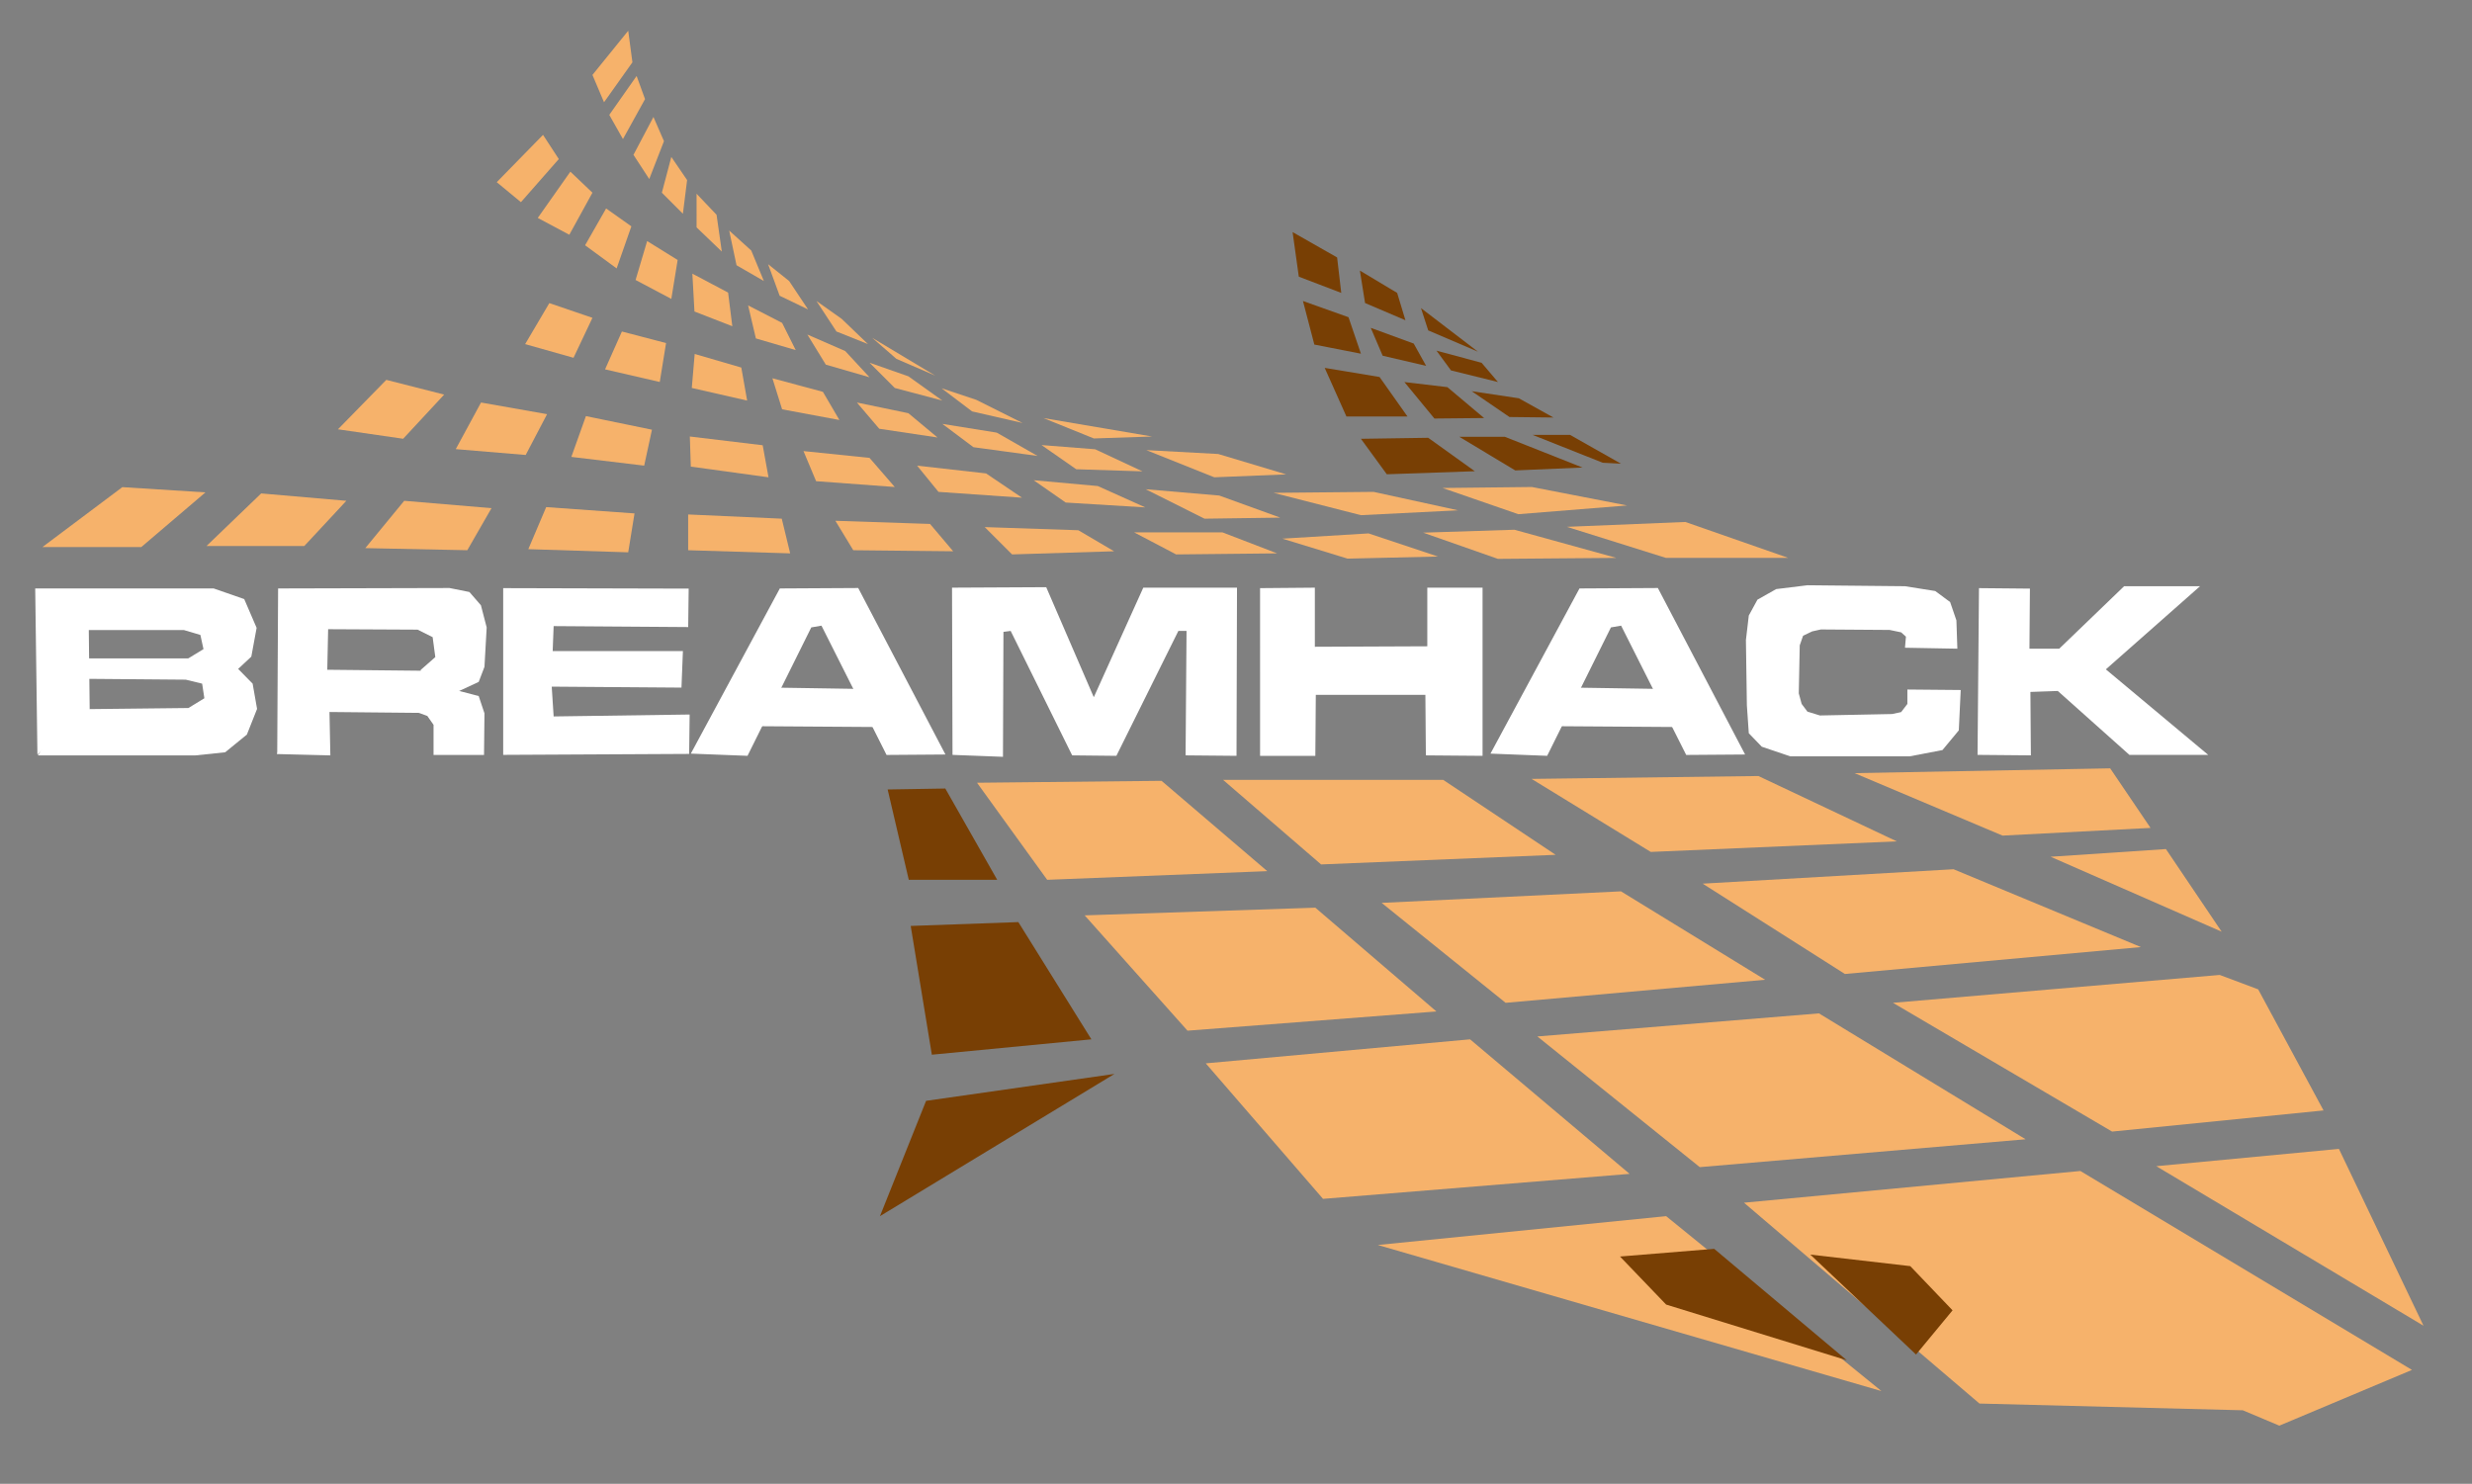 <?xml version="1.0" standalone="yes"?>

<svg version="1.1" viewBox="0.0 0.0 643.0 386.0" fill="none" stroke="none" stroke-linecap="square" stroke-miterlimit="10" xmlns="http://www.w3.org/2000/svg" xmlns:xlink="http://www.w3.org/1999/xlink"><rect x="0.0" y="0.0" width="643.0" height="386.0" fill="#808080" stroke="none"/><clipPath id="p.0"><path d="m0 0l643.0 0l0 386.0l-643.0 0l0 -386.0z" clip-rule="nonzero"></path></clipPath><g clip-path="url(#p.0)"><path fill="#000000" fill-opacity="0.0" d="m0 0l643.517 0l0 386.11l-643.517 0z" fill-rule="nonzero"></path><path fill="#cfe2f3" d="m187.934 247.57l9.299 4.102" fill-rule="nonzero"></path><path fill="#f6b26b" d="m560.886 303.378l47.499 -4.499l22.0 46.0z" fill-rule="nonzero"></path><path fill="#f6b26b" d="m254.135 203.627l48.0 -0.499l27.499 23.499l-57.249 2.252z" fill-rule="nonzero"></path><path fill="#f6b26b" d="m313.634 276.627l68.751 -6.249l41.501 35.0l-79.751 6.501z" fill-rule="nonzero"></path><path fill="#f6b26b" d="m318.135 202.879l57.249 0l29.249 19.499l-61.0 2.501z" fill-rule="nonzero"></path><path fill="#f6b26b" d="m399.886 269.627l73.249 -6.0l53.751 32.751l-84.751 7.249z" fill-rule="nonzero"></path><path fill="#f6b26b" d="m398.385 202.627l59.0 -0.748l36.0 17.0l-64.0 2.748z" fill-rule="nonzero"></path><path fill="#f6b26b" d="m492.385 260.879l85.0 -7.252l10.0 3.751l17.0 31.501l-55.0 5.499z" fill-rule="nonzero"></path><path fill="#f6b26b" d="m482.385 201.129l66.501 -1.249l10.499 15.499l-38.499 2.0z" fill-rule="nonzero"></path><path fill="#f6b26b" d="m453.634 312.879l87.501 -8.252l86.249 51.751l-34.499 14.501l-9.501 -4.0l-68.499 -1.751z" fill-rule="nonzero"></path><path fill="#f6b26b" d="m282.135 238.129l60.0 -2.0l31.499 27l-64.748 5.0z" fill-rule="nonzero"></path><path fill="#f6b26b" d="m359.385 234.879l62.249 -3.0l37.501 23.0l-67.501 6.0z" fill-rule="nonzero"></path><path fill="#f6b26b" d="m442.886 229.879l65.249 -3.751l48.751 20.249l-77 7.0z" fill-rule="nonzero"></path><path fill="#f6b26b" d="m533.385 222.879l30.0 -2.0l14.501 21.499z" fill-rule="nonzero"></path><path fill="#f6b26b" d="m394.933 133.766l28.294 -2.273l-24.759 -4.801l-23.241 0.255z" fill-rule="nonzero"></path><path fill="#f6b26b" d="m354.007 134.021l-22.738 -5.811l26.021 -0.252l21.979 4.798z" fill-rule="nonzero"></path><path fill="#f6b26b" d="m315.857 124.168l-17.682 -7.073l18.693 1.01l17.685 5.304z" fill-rule="nonzero"></path><path fill="#f6b26b" d="m284.531 114.063l-13.136 -5.307l28.294 4.801z" fill-rule="nonzero"></path><path fill="#f6b26b" d="m333.558 140.129l16.961 5.197l23.525 -0.546l-18.055 -6.018z" fill-rule="nonzero"></path><path fill="#f6b26b" d="m333.012 134.659l-15.866 -5.745l-19.15 -1.643l15.318 7.661z" fill-rule="nonzero"></path><path fill="#f6b26b" d="m154.104 19.491l9.302 -11.491l1.094 8.207l-7.386 10.396z" fill-rule="nonzero"></path><path fill="#f6b26b" d="m158.482 29.885l3.556 6.294l5.745 -10.396l-2.189 -6.018z" fill-rule="nonzero"></path><path fill="#f6b26b" d="m164.773 40.281l4.105 6.291l3.829 -9.848l-2.735 -6.291z" fill-rule="nonzero"></path><path fill="#f6b26b" d="m174.621 40.827l4.105 6.018l-1.094 8.756l-5.472 -5.472z" fill-rule="nonzero"></path><path fill="#f6b26b" d="m270.915 115.782l13.95 1.094l12.31 5.745l-17.234 -0.549z" fill-rule="nonzero"></path><path fill="#f6b26b" d="m265.988 110.037l-12.034 -6.018l-9.029 -3.008l7.934 6.018z" fill-rule="nonzero"></path><path fill="#f6b26b" d="m243.285 97.727l-16.415 -9.848l6.291 5.472z" fill-rule="nonzero"></path><path fill="#f6b26b" d="m225.776 89.52l-6.837 -6.564l-6.567 -4.651l5.199 7.934z" fill-rule="nonzero"></path><path fill="#f6b26b" d="m210.185 80.493l-4.924 -7.386l-5.472 -4.378l3.008 8.207z" fill-rule="nonzero"></path><path fill="#f6b26b" d="m181.188 50.402l5.197 5.472l1.367 9.575l-6.564 -6.294z" fill-rule="nonzero"></path><path fill="#f6b26b" d="m189.668 59.976l1.913 9.029l7.113 4.102l-3.283 -7.934z" fill-rule="nonzero"></path><path fill="#f6b26b" d="m11.035 142.318l20.79 -15.593l21.612 1.367l-16.688 14.226z" fill-rule="nonzero"></path><path fill="#f6b26b" d="m53.71 142.045l14.226 -13.68l22.157 1.916l-10.942 11.764z" fill-rule="nonzero"></path><path fill="#f6b26b" d="m87.904 111.68l12.583 -12.858l15.047 3.829l-10.669 11.491z" fill-rule="nonzero"></path><path fill="#f6b26b" d="m139.881 56.693l8.48 -12.034l5.743 5.47l-6.016 10.942z" fill-rule="nonzero"></path><path fill="#f6b26b" d="m152.19 63.806l5.47 -9.575l6.567 4.651l-3.829 10.942z" fill-rule="nonzero"></path><path fill="#f6b26b" d="m95.017 142.591l10.121 -12.31l22.706 1.916l-6.291 10.942z" fill-rule="nonzero"></path><path fill="#f6b26b" d="m137.419 142.864l4.651 -10.942l22.976 1.643l-1.64 10.121z" fill-rule="nonzero"></path><path fill="#f6b26b" d="m178.999 143.139l0 -9.302l24.346 1.094l2.189 9.026z" fill-rule="nonzero"></path><path fill="#f6b26b" d="m217.295 135.478l24.622 0.822l6.018 7.113l-25.989 -0.273z" fill-rule="nonzero"></path><path fill="#f6b26b" d="m256.14 137.121l24.346 0.819l9.302 5.472l-26.535 0.819z" fill-rule="nonzero"></path><path fill="#f6b26b" d="m294.986 138.488l22.979 0l14.226 5.47l-26.262 0.273z" fill-rule="nonzero"></path><path fill="#f6b26b" d="m136.597 89.52l6.291 -10.667l11.215 3.829l-4.924 10.394z" fill-rule="nonzero"></path><path fill="#f6b26b" d="m165.322 72.835l3.008 -10.123l7.934 4.924l-1.643 10.123z" fill-rule="nonzero"></path><path fill="#f6b26b" d="m161.765 86.239l11.488 3.008l-1.64 10.123l-14.226 -3.283z" fill-rule="nonzero"></path><path fill="#f6b26b" d="m180.639 81.039l-0.546 -9.848l9.299 4.924l1.094 8.756z" fill-rule="nonzero"></path><path fill="#f6b26b" d="m118.552 116.84l6.57 -12.126l17.178 3.031l-5.559 10.612z" fill-rule="nonzero"></path><path fill="#f6b26b" d="m148.615 118.861l3.79 -10.609l17.178 3.535l-2.021 9.349z" fill-rule="nonzero"></path><path fill="#f6b26b" d="m179.689 121.388l-0.252 -7.832l18.948 2.273l1.517 8.339z" fill-rule="nonzero"></path><path fill="#f6b26b" d="m370.175 138.567l19.451 6.822l30.822 -0.252l-26.525 -7.328z" fill-rule="nonzero"></path><path fill="#f6b26b" d="m465.164 145.136l-26.78 -9.349l-30.822 1.265l25.769 8.084z" fill-rule="nonzero"></path><path fill="#f6b26b" d="m180.699 92.084l-0.756 8.843l14.399 3.283l-1.517 -8.591z" fill-rule="nonzero"></path><path fill="#f6b26b" d="m194.594 79.451l2.021 8.591l10.36 3.032l-3.538 -7.073z" fill-rule="nonzero"></path><path fill="#f6b26b" d="m210.007 87.031l9.85 4.294l6.318 6.822l-11.37 -3.286z" fill-rule="nonzero"></path><path fill="#f6b26b" d="m226.175 94.357l10.105 3.538l8.843 6.315l-12.381 -3.283z" fill-rule="nonzero"></path><path fill="#f6b26b" d="m200.912 98.399l13.136 3.538l4.294 7.325l-14.906 -2.78z" fill-rule="nonzero"></path><path fill="#f6b26b" d="m222.891 104.714l13.388 2.78l7.577 6.315l-15.157 -2.273z" fill-rule="nonzero"></path><path fill="#f6b26b" d="m245.122 110.273l14.147 2.273l10.609 6.063l-16.672 -2.273z" fill-rule="nonzero"></path><path fill="#f6b26b" d="m268.867 124.927l16.675 1.514l12.381 5.559l-20.717 -1.265z" fill-rule="nonzero"></path><path fill="#f6b26b" d="m238.552 121.136l17.937 2.021l9.346 6.315l-21.724 -1.514z" fill-rule="nonzero"></path><path fill="#f6b26b" d="m208.996 117.346l17.178 1.769l6.567 7.577l-20.462 -1.514z" fill-rule="nonzero"></path><path fill="#f6b26b" d="m129.211 47.394l6.291 5.197l9.848 -11.215l-4.102 -6.291z" fill-rule="nonzero"></path><path fill="#f6b26b" d="m358.385 323.879l75.0 -7.501l56.0 45.501z" fill-rule="nonzero"></path><path fill="#783f04" d="m445.886 324.879l-24.501 2.0l12.0 12.499l47.0 14.501z" fill-rule="nonzero"></path><path fill="#783f04" d="m470.886 326.378l26.0 3.0l11.0 11.501l-9.501 11.499z" fill-rule="nonzero"></path><path fill="#783f04" d="m230.886 205.378l15.0 -0.249l13.499 23.751l-23 0z" fill-rule="nonzero"></path><path fill="#783f04" d="m264.886 239.879l-28 1.0l5.499 33.499l41.501 -4.0z" fill-rule="nonzero"></path><path fill="#783f04" d="m289.886 279.378l-61 37.0l12.0 -30.0z" fill-rule="nonzero"></path><path fill="#783f04" d="m383.614 122.589l-22.888 0.791l-6.731 -9.227l17.502 -0.263z" fill-rule="nonzero"></path><path fill="#783f04" d="m394.136 122.378l17.499 -0.75l-20.213 -8.001l-11.848 0z" fill-rule="nonzero"></path><path fill="#783f04" d="m373.112 108.881l12.925 -0.13l-9.558 -8.039l-11.175 -1.32z" fill-rule="nonzero"></path><path fill="#783f04" d="m366.112 108.356l-7.271 -10.281l-14.271 -2.372l5.654 12.653z" fill-rule="nonzero"></path><path fill="#783f04" d="m348.878 76.195l-1.077 -9.224l-11.58 -6.592l1.617 11.598z" fill-rule="nonzero"></path><path fill="#783f04" d="m338.916 78.304l11.848 4.218l3.231 9.49l-12.119 -2.372z" fill-rule="nonzero"></path><path fill="#783f04" d="m359.649 92.54l11.308 2.635l-3.231 -5.798l-11.175 -4.088z" fill-rule="nonzero"></path><path fill="#783f04" d="m355.072 78.832l10.5 4.481l-2.154 -7.118l-9.694 -5.798z" fill-rule="nonzero"></path><path fill="#783f04" d="m392.635 108.486l11.444 0.133l-9.021 -5.009l-12.252 -1.843z" fill-rule="nonzero"></path><path fill="#783f04" d="m369.612 80.15l1.886 5.801l12.925 5.535z" fill-rule="nonzero"></path><path fill="#783f04" d="m373.652 91.223l3.768 5.139l12.213 3.017l-4.249 -5.001z" fill-rule="nonzero"></path><path fill="#783f04" d="m398.634 113.129l9.751 0l13.249 7.499l-4.748 -0.249z" fill-rule="nonzero"></path><path fill="#ffffff" d="m514.76 153.003l13.249 0.126l-0.123 15.625l7.748 0l16.877 -16.249l19.748 0l-24.499 21.625l26.625 22.249l-20.499 0l-18.627 -16.625l-7.123 0.249l0.123 16.501l-13.874 -0.126z" fill-rule="nonzero"></path><path fill="#ffffff" d="m130.886 153.003l48.249 0.126l-0.126 10.0l-35.0 -0.249l-0.249 6.499l33.874 0l-0.375 9.501l-33.748 -0.252l0.499 7.751l35.375 -0.499l-0.126 10.249l-48.373 0.249z" fill-rule="nonzero"></path><path fill="#ffffff" d="m247.634 152.879l24.501 -0.126l12.375 28.625l12.874 -28.499l24.375 0l-0.126 43.748l-13.249 -0.123l0.249 -32.375l-2.123 0l-16.126 32.499l-11.499 -0.123l-16.0 -32.375l-1.877 0.249l-0.123 32.501l-13.126 -0.501z" fill-rule="nonzero"></path><path fill="#ffffff" d="m327.76 153.003l14.249 -0.123l0 15.373l29.249 -0.123l0 -15.249l14.375 0l0 43.748l-14.748 -0.123l-0.126 -15.751l-28.501 0l-0.123 15.874l-14.375 0z" fill-rule="nonzero"></path><path fill="#ffffff" d="m495.51 168.504l13.625 0.249l-0.249 -7.375l-1.627 -4.751l-3.874 -2.874l-7.874 -1.249l-25.375 -0.252l-8.126 1.0l-4.874 2.751l-2.249 4.126l-0.751 6.375l0.249 17.0l0.501 7.249l3.373 3.499l7.375 2.501l31.126 0l8.499 -1.625l4.252 -5.126l0.499 -10.499l-13.874 -0.126l0 3.751l-1.625 2.123l-2.375 0.501l-18.751 0.375l-3.249 -1.0l-1.501 -2.0l-0.748 -2.751l0.249 -12.499l0.874 -2.501l2.375 -1.126l2.249 -0.499l17.877 0.126l3.0 0.625l1.249 1.123z" fill-rule="nonzero"></path><path fill="#ffffff" d="m9.732 196.281l-0.575 -43.197l46.42 0l7.948 2.766l3.226 7.486l-1.381 7.488l-3.457 3.226l-6.451 0.575l-6.68 -3.226l4.147 -2.533l-0.806 -3.688l-4.262 -1.265l-24.766 0l0.231 20.617z" fill-rule="nonzero"></path><path fill="#ffffff" d="m22.058 171.283l37.207 0l6.449 6.567l1.152 6.567l-2.648 6.68l-5.646 4.606l-7.717 0.808l-41.008 0l8.294 -11.982l30.871 -0.344l4.147 -2.535l-0.577 -3.801l-4.262 -1.037l-27.643 -0.231z" fill-rule="nonzero"></path><path fill="#ffffff" d="m72.108 196.281l0.231 -43.197l44.577 -0.115l5.184 1.037l2.995 3.457l1.496 5.759l-0.575 10.252l-1.499 3.916l-4.953 2.304l-9.906 1.268l-0.231 -6.682l3.803 -3.339l-0.693 -5.184l-3.916 -1.958l-23.268 -0.115l-0.231 10.942z" fill-rule="nonzero"></path><path fill="#ffffff" d="m72.108 196.165l6.22 -22.0l33.289 0.344l8.063 5.299l4.837 1.268l1.499 4.491l-0.115 10.829l-13.131 0l0 -7.835l-1.612 -2.302l-2.189 -0.808l-23.268 -0.228l0.228 11.289z" fill-rule="nonzero"></path><path fill="#ffffff" d="m202.845 153.084l20.388 -0.115l22.693 43.312l-15.32 0.115l-16.932 -33.635l-2.651 0.459l-16.585 33.404l-14.745 -0.575z" fill-rule="nonzero"></path><path fill="#ffffff" d="m202.039 178.887l22.115 0.346l5.299 9.906l-34.094 -0.231z" fill-rule="nonzero"></path><path fill="#ffffff" d="m410.845 153.084l20.388 -0.115l22.693 43.312l-15.32 0.115l-16.932 -33.635l-2.651 0.459l-16.585 33.404l-14.745 -0.575z" fill-rule="nonzero"></path><path fill="#ffffff" d="m410.039 178.887l22.115 0.346l5.299 9.906l-34.094 -0.231z" fill-rule="nonzero"></path></g></svg>


